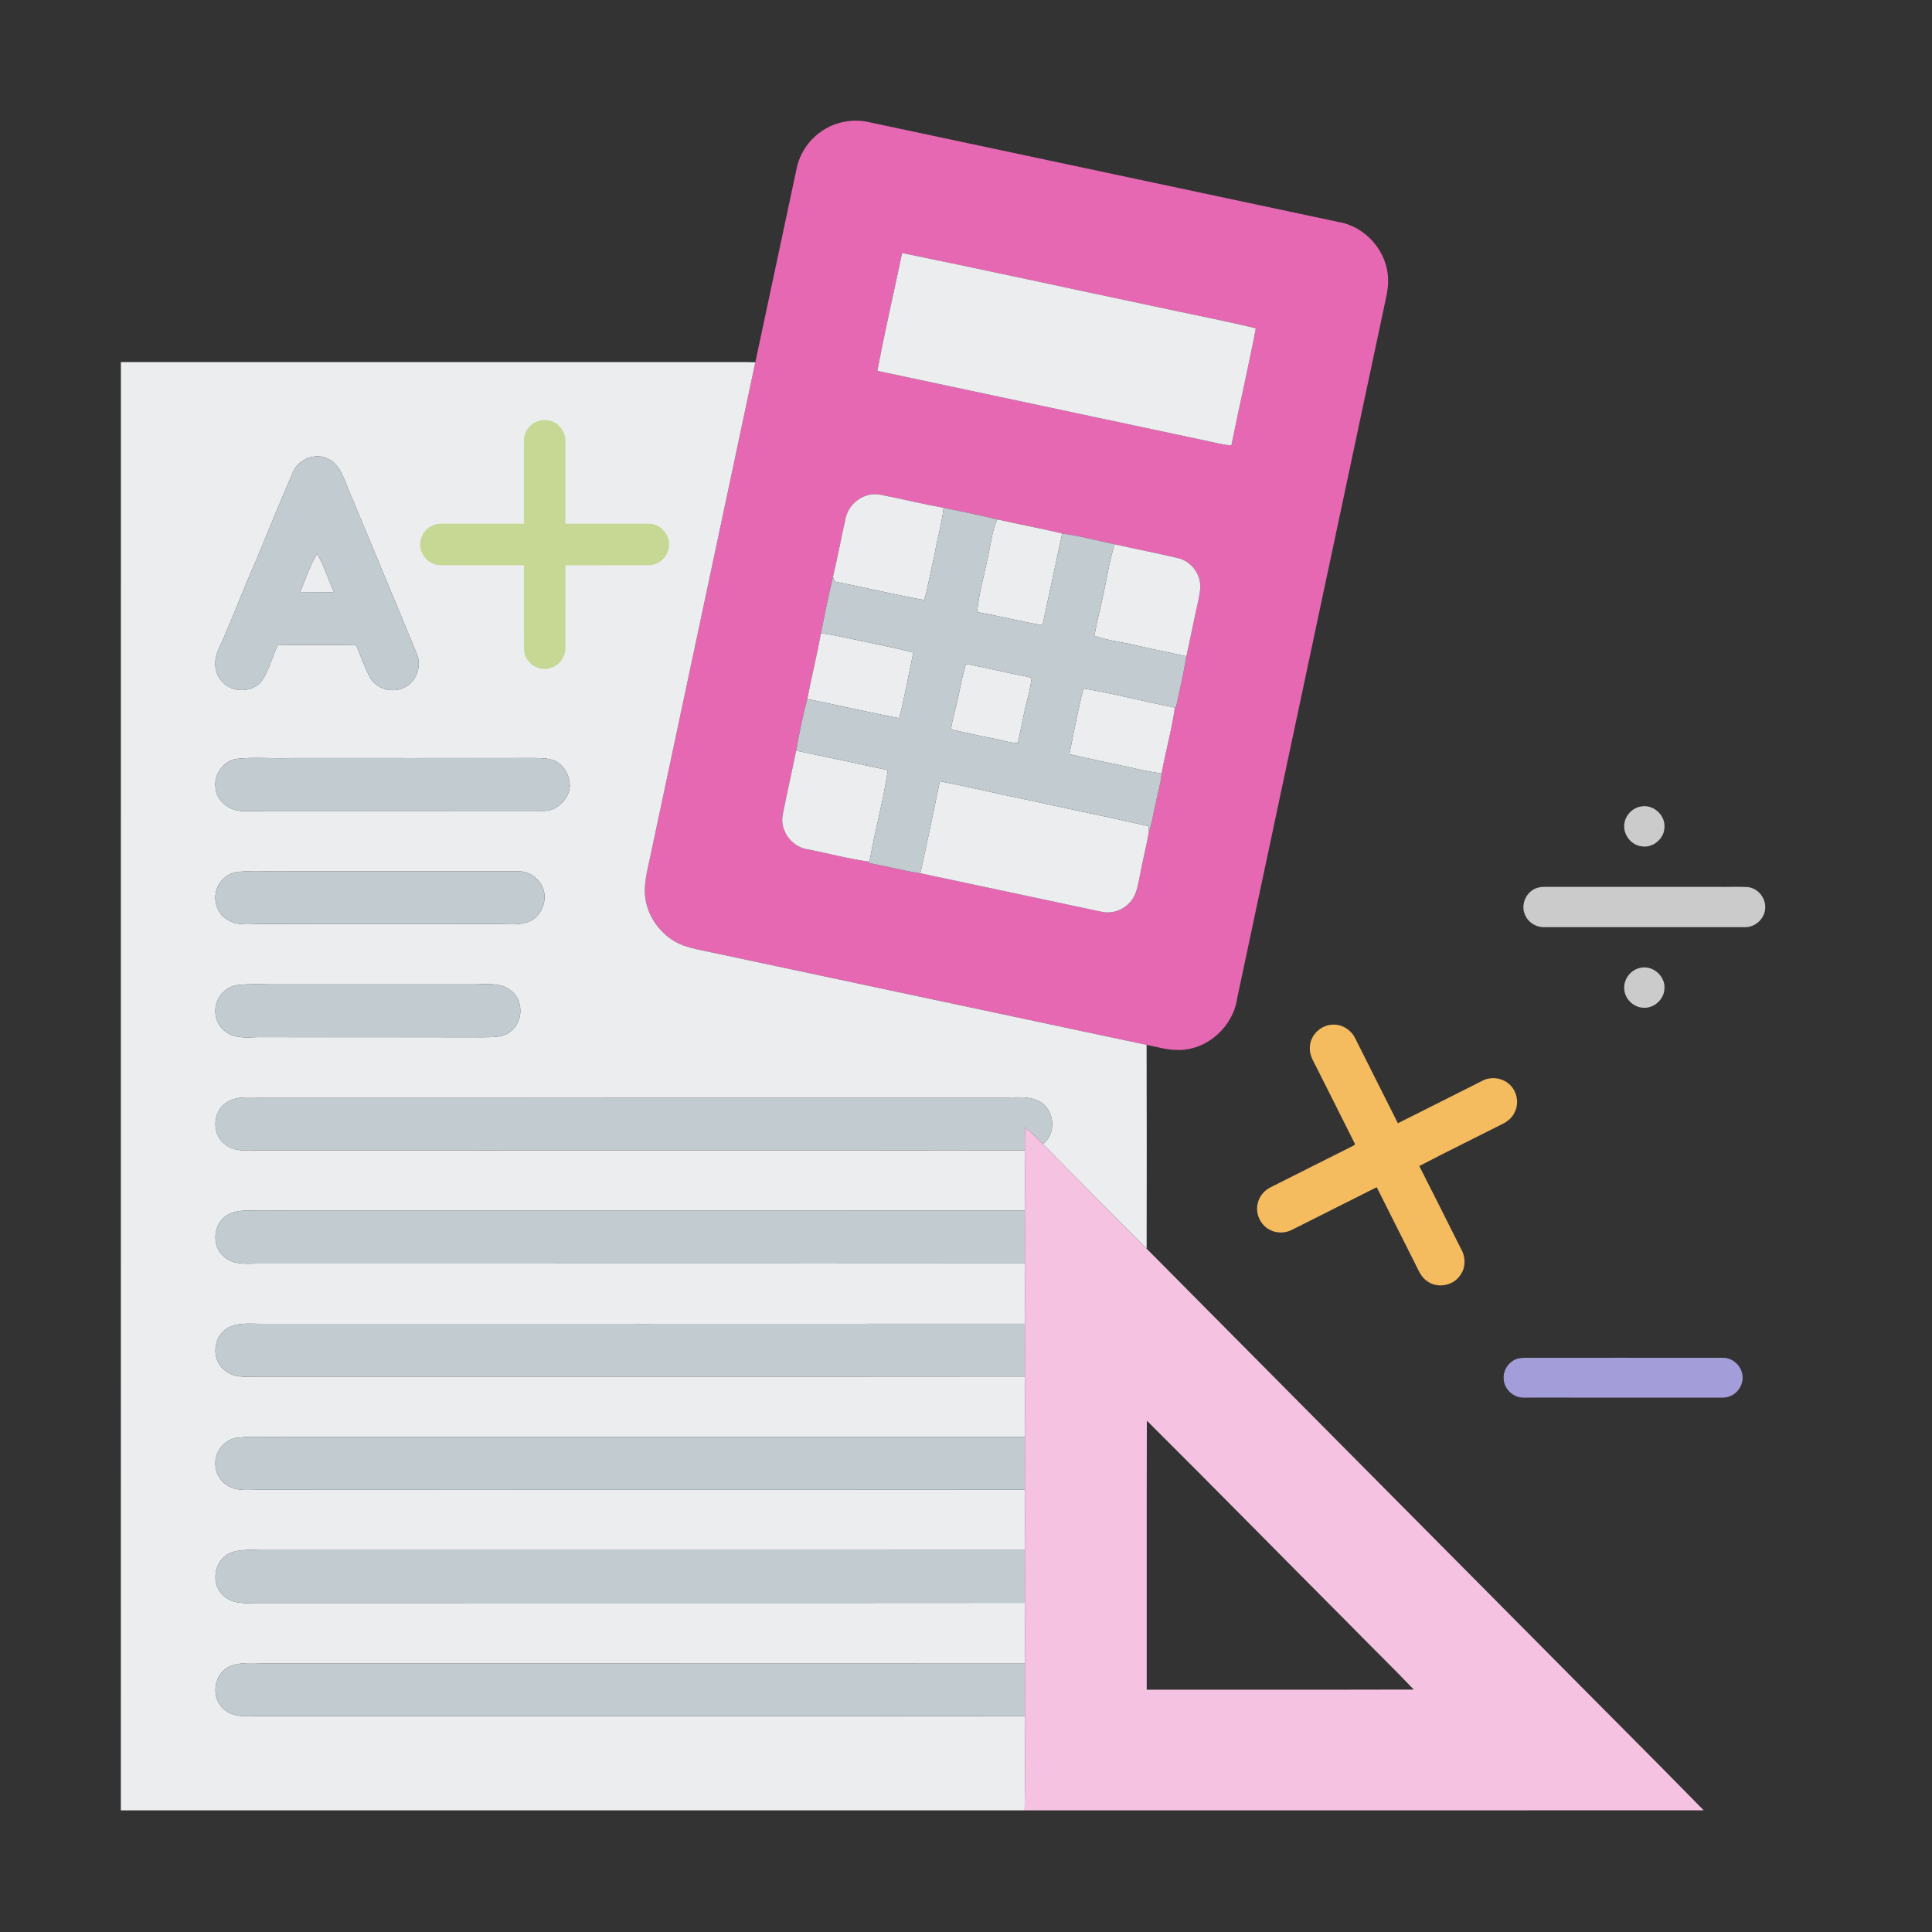<svg width="48" height="48" viewBox="0 0 48 48" fill="none" xmlns="http://www.w3.org/2000/svg">
<rect x="0" y="0" width="48" height="48" fill="#333333" stroke="none"/>
<path d="M20.385 3.28C20.731 3.027 21.186 2.939 21.602 3.038C25.485 3.862 29.367 4.687 33.249 5.514C33.926 5.625 34.471 6.244 34.486 6.93C34.499 7.185 34.425 7.432 34.376 7.679C33.163 13.384 31.95 19.088 30.739 24.793C30.643 25.498 30.005 26.084 29.289 26.086C29.015 26.094 28.753 26.01 28.487 25.96C24.882 25.192 21.276 24.427 17.671 23.659C17.443 23.61 17.212 23.572 16.991 23.495C16.41 23.287 15.992 22.686 16.021 22.066C16.037 21.742 16.131 21.428 16.192 21.111C17.05 17.074 17.911 13.038 18.766 9.001C19.111 7.395 19.448 5.787 19.793 4.181C19.869 3.82 20.084 3.493 20.385 3.28ZM22.413 6.286C22.208 7.262 21.982 8.234 21.798 9.214C24.557 9.799 27.315 10.386 30.073 10.973C30.245 11.012 30.416 11.055 30.593 11.067C30.789 10.096 31.014 9.131 31.201 8.157C30.346 7.951 29.48 7.786 28.62 7.599C26.551 7.162 24.484 6.71 22.413 6.286ZM21.015 12.856C20.902 13.347 20.812 13.844 20.693 14.335C20.585 14.798 20.489 15.264 20.395 15.731C20.299 16.279 20.161 16.818 20.057 17.365C19.944 17.787 19.857 18.218 19.78 18.65C19.672 19.18 19.551 19.708 19.447 20.239C19.368 20.624 19.657 21.028 20.04 21.097C20.561 21.197 21.077 21.338 21.603 21.41L21.597 21.444C22.022 21.517 22.438 21.636 22.866 21.696C24.359 22.013 25.852 22.332 27.346 22.648C27.613 22.718 27.905 22.616 28.083 22.408C28.244 22.23 28.272 21.983 28.32 21.758C28.386 21.392 28.48 21.032 28.547 20.666C28.623 20.446 28.651 20.214 28.706 19.988C28.758 19.731 28.836 19.48 28.861 19.218C28.956 18.669 29.116 18.132 29.19 17.579L29.22 17.555C29.31 17.14 29.409 16.726 29.476 16.306C29.581 15.842 29.669 15.375 29.773 14.912C29.806 14.755 29.84 14.592 29.807 14.433C29.751 14.153 29.524 13.914 29.242 13.86C28.728 13.739 28.209 13.638 27.693 13.523C27.261 13.425 26.829 13.319 26.391 13.254C25.855 13.126 25.313 13.026 24.775 12.903C24.335 12.793 23.888 12.71 23.444 12.616C22.918 12.522 22.399 12.393 21.876 12.291C21.497 12.211 21.102 12.485 21.015 12.856Z" fill="#E668B3"/>
<path d="M22.413 6.286C24.484 6.71 26.551 7.162 28.62 7.599C29.48 7.786 30.346 7.951 31.201 8.157C31.014 9.131 30.789 10.096 30.593 11.067C30.416 11.055 30.245 11.012 30.073 10.973C27.315 10.386 24.557 9.799 21.798 9.214C21.982 8.234 22.208 7.262 22.413 6.286Z" fill="#EBEDEF"/>
<path d="M3.003 8.996C7.985 8.995 12.966 8.996 17.948 8.996C18.221 8.999 18.493 8.99 18.766 9.001C17.91 13.038 17.05 17.074 16.192 21.111C16.131 21.428 16.037 21.742 16.021 22.067C15.992 22.686 16.41 23.288 16.991 23.495C17.211 23.572 17.443 23.61 17.67 23.66C21.276 24.427 24.882 25.192 28.487 25.96C28.492 27.648 28.491 29.336 28.488 31.023C27.622 30.162 26.769 29.29 25.909 28.423C26.252 28.169 26.204 27.596 25.85 27.377C25.572 27.215 25.235 27.273 24.929 27.268C18.807 27.266 12.685 27.27 6.563 27.266C6.239 27.28 5.864 27.202 5.59 27.419C5.276 27.658 5.268 28.193 5.59 28.429C5.809 28.611 6.11 28.588 6.376 28.581C12.738 28.577 19.099 28.584 25.462 28.578C25.466 29.078 25.465 29.577 25.462 30.077C19.178 30.081 12.894 30.079 6.61 30.078C6.29 30.091 5.934 30.019 5.644 30.19C5.295 30.401 5.246 30.959 5.563 31.219C5.784 31.421 6.099 31.401 6.376 31.392C12.738 31.388 19.1 31.395 25.462 31.389C25.465 31.889 25.465 32.389 25.462 32.888C19.178 32.892 12.894 32.89 6.61 32.889C6.289 32.902 5.934 32.831 5.644 33.001C5.295 33.213 5.246 33.769 5.564 34.03C5.784 34.232 6.099 34.212 6.376 34.203C12.738 34.199 19.1 34.207 25.462 34.2C25.465 34.7 25.465 35.2 25.462 35.7C19.365 35.703 13.269 35.7 7.172 35.701C6.753 35.715 6.333 35.674 5.915 35.717C5.584 35.745 5.322 36.07 5.352 36.4C5.358 36.64 5.517 36.859 5.737 36.951C5.938 37.041 6.163 37.015 6.376 37.015C12.738 37.01 19.1 37.017 25.462 37.011C25.465 37.511 25.465 38.011 25.462 38.51C19.193 38.514 12.925 38.511 6.656 38.511C6.34 38.521 6.004 38.464 5.704 38.589C5.309 38.771 5.224 39.376 5.564 39.653C5.784 39.854 6.099 39.834 6.376 39.826C12.738 39.822 19.1 39.828 25.462 39.822C25.465 40.322 25.465 40.822 25.462 41.321C19.193 41.325 12.925 41.322 6.656 41.323C6.341 41.333 6.005 41.276 5.705 41.4C5.308 41.581 5.224 42.187 5.564 42.464C5.784 42.665 6.1 42.645 6.377 42.636C12.738 42.633 19.1 42.64 25.462 42.633C25.462 43.415 25.472 44.197 25.457 44.978C17.972 44.978 10.488 44.978 3.002 44.978C3.003 32.984 3.002 20.99 3.003 8.996ZM7.28 11.727C6.968 12.451 6.666 13.179 6.369 13.909C6.042 14.639 5.77 15.391 5.436 16.117C5.313 16.366 5.307 16.686 5.494 16.906C5.736 17.22 6.27 17.23 6.51 16.907C6.692 16.641 6.763 16.317 6.901 16.029C7.551 16.021 8.2 16.021 8.85 16.029C8.958 16.294 9.053 16.566 9.187 16.82C9.344 17.119 9.754 17.234 10.049 17.079C10.358 16.928 10.488 16.535 10.348 16.224C9.786 14.866 9.219 13.51 8.654 12.154C8.536 11.876 8.445 11.529 8.144 11.394C7.825 11.244 7.418 11.404 7.28 11.727ZM5.875 18.854C5.532 18.907 5.286 19.277 5.362 19.616C5.405 19.921 5.702 20.135 5.999 20.148C8.42 20.146 10.841 20.148 13.263 20.146C13.431 20.145 13.611 20.17 13.766 20.09C13.961 19.991 14.12 19.802 14.153 19.581C14.177 19.336 14.058 19.082 13.857 18.941C13.696 18.835 13.495 18.839 13.309 18.833C11.279 18.836 9.249 18.834 7.219 18.834C6.771 18.852 6.321 18.803 5.875 18.854ZM5.875 21.666C5.669 21.7 5.489 21.847 5.405 22.038C5.279 22.317 5.373 22.689 5.644 22.845C5.889 23.009 6.194 22.955 6.47 22.955C8.437 22.961 10.405 22.957 12.373 22.957C12.61 22.959 12.853 22.985 13.084 22.919C13.361 22.838 13.541 22.546 13.529 22.264C13.527 21.932 13.218 21.647 12.891 21.647C11 21.642 9.11 21.648 7.219 21.645C6.771 21.663 6.321 21.614 5.875 21.666ZM5.876 24.477C5.681 24.508 5.51 24.642 5.421 24.816C5.279 25.088 5.353 25.467 5.617 25.638C5.848 25.812 6.152 25.773 6.423 25.767C8.266 25.773 10.108 25.766 11.952 25.771C12.202 25.763 12.487 25.796 12.693 25.62C13.006 25.379 13.009 24.844 12.691 24.607C12.443 24.408 12.106 24.454 11.81 24.457C10.123 24.456 8.437 24.456 6.75 24.457C6.459 24.455 6.165 24.44 5.876 24.477Z" fill="#EBEDEF"/>
<path d="M21.014 12.856C21.101 12.485 21.497 12.211 21.875 12.291C22.399 12.393 22.918 12.522 23.444 12.616C23.399 13.015 23.281 13.399 23.216 13.794C23.125 14.164 23.067 14.543 22.962 14.909C22.219 14.773 21.484 14.595 20.743 14.45C20.73 14.421 20.706 14.364 20.693 14.335C20.812 13.844 20.901 13.347 21.014 12.856Z" fill="#EBEDEF"/>
<path d="M24.525 13.927C24.609 13.586 24.632 13.228 24.775 12.904C25.312 13.026 25.854 13.126 26.39 13.254C26.223 14.013 26.065 14.773 25.901 15.533C25.356 15.443 24.822 15.302 24.278 15.208C24.312 14.773 24.438 14.353 24.525 13.927Z" fill="#EBEDEF"/>
<path d="M27.372 14.95C27.486 14.476 27.545 13.989 27.693 13.523C28.209 13.638 28.728 13.739 29.242 13.86C29.524 13.914 29.751 14.154 29.807 14.433C29.84 14.592 29.806 14.755 29.773 14.912C29.668 15.375 29.581 15.843 29.475 16.306C28.961 16.193 28.446 16.087 27.932 15.972C27.681 15.926 27.429 15.883 27.189 15.796C27.242 15.512 27.305 15.23 27.372 14.95Z" fill="#EBEDEF"/>
<path d="M7.457 14.709C7.591 14.388 7.699 14.053 7.878 13.754C8.054 14.055 8.151 14.394 8.295 14.71C8.015 14.714 7.736 14.706 7.457 14.709Z" fill="#EBEDEF"/>
<path d="M20.395 15.731C20.727 15.776 21.053 15.852 21.381 15.921C21.817 16.019 22.259 16.095 22.692 16.212C22.573 16.756 22.481 17.305 22.34 17.844C21.577 17.694 20.819 17.523 20.057 17.365C20.161 16.818 20.299 16.279 20.395 15.731Z" fill="#EBEDEF"/>
<path d="M24.001 16.495C24.546 16.601 25.086 16.731 25.631 16.836C25.613 16.99 25.584 17.142 25.544 17.292C25.443 17.677 25.375 18.07 25.289 18.46C25.076 18.457 24.875 18.383 24.668 18.345C24.317 18.284 23.973 18.194 23.625 18.124C23.649 17.972 23.681 17.822 23.722 17.673C23.83 17.284 23.876 16.88 24.001 16.495Z" fill="#EBEDEF"/>
<path d="M26.917 17.107C27.681 17.231 28.43 17.433 29.189 17.579C29.116 18.132 28.955 18.669 28.861 19.218C28.649 19.186 28.436 19.148 28.227 19.1C27.676 18.971 27.118 18.869 26.568 18.736C26.679 18.192 26.78 17.645 26.917 17.107Z" fill="#EBEDEF"/>
<path d="M19.78 18.65C20.54 18.808 21.3 18.969 22.059 19.134C21.947 19.9 21.732 20.646 21.603 21.41C21.077 21.338 20.561 21.197 20.04 21.097C19.657 21.028 19.368 20.624 19.447 20.239C19.551 19.708 19.672 19.18 19.78 18.65Z" fill="#EBEDEF"/>
<path d="M23.35 19.411C24.041 19.543 24.726 19.709 25.416 19.849C26.456 20.078 27.5 20.29 28.538 20.527C28.54 20.562 28.544 20.632 28.546 20.666C28.48 21.032 28.386 21.392 28.32 21.758C28.272 21.983 28.243 22.23 28.082 22.408C27.905 22.616 27.613 22.718 27.345 22.648C25.852 22.332 24.359 22.013 22.865 21.696C23.036 20.936 23.191 20.174 23.35 19.411Z" fill="#EBEDEF"/>
<path d="M7.28 11.727C7.418 11.404 7.825 11.244 8.145 11.393C8.445 11.529 8.536 11.876 8.654 12.154C9.219 13.51 9.786 14.866 10.348 16.224C10.488 16.535 10.358 16.928 10.049 17.079C9.754 17.234 9.344 17.118 9.187 16.82C9.053 16.566 8.958 16.294 8.85 16.029C8.2 16.021 7.551 16.021 6.902 16.029C6.763 16.317 6.693 16.64 6.51 16.907C6.27 17.23 5.736 17.22 5.494 16.906C5.307 16.686 5.313 16.366 5.436 16.117C5.771 15.391 6.042 14.639 6.369 13.909C6.666 13.179 6.968 12.451 7.28 11.727ZM7.457 14.709C7.736 14.707 8.015 14.714 8.295 14.71C8.151 14.394 8.054 14.055 7.878 13.754C7.699 14.053 7.591 14.388 7.457 14.709Z" fill="#C2CBD0"/>
<path d="M23.444 12.616C23.888 12.71 24.335 12.794 24.775 12.904C24.632 13.228 24.609 13.586 24.525 13.927C24.438 14.353 24.312 14.773 24.278 15.208C24.822 15.302 25.357 15.444 25.901 15.533C26.065 14.774 26.223 14.013 26.391 13.254C26.829 13.319 27.261 13.425 27.693 13.523C27.545 13.989 27.486 14.476 27.372 14.95C27.305 15.23 27.242 15.512 27.189 15.796C27.429 15.883 27.681 15.926 27.932 15.973C28.445 16.087 28.961 16.193 29.475 16.306C29.409 16.726 29.31 17.14 29.22 17.556L29.19 17.579C28.43 17.433 27.681 17.231 26.917 17.107C26.78 17.646 26.679 18.192 26.568 18.736C27.119 18.869 27.676 18.971 28.228 19.1C28.437 19.149 28.649 19.186 28.861 19.218C28.835 19.48 28.758 19.731 28.706 19.988C28.651 20.214 28.623 20.446 28.546 20.667C28.544 20.632 28.541 20.563 28.539 20.527C27.5 20.29 26.457 20.078 25.416 19.849C24.726 19.709 24.041 19.543 23.35 19.411C23.191 20.174 23.037 20.936 22.866 21.696C22.438 21.636 22.022 21.517 21.597 21.444L21.603 21.41C21.732 20.646 21.947 19.9 22.059 19.134C21.3 18.969 20.54 18.808 19.78 18.65C19.857 18.218 19.943 17.788 20.057 17.365C20.819 17.523 21.577 17.694 22.34 17.844C22.481 17.305 22.574 16.756 22.692 16.212C22.259 16.095 21.817 16.019 21.381 15.92C21.053 15.852 20.727 15.776 20.395 15.731C20.489 15.264 20.585 14.798 20.693 14.335C20.706 14.364 20.73 14.421 20.743 14.45C21.484 14.595 22.219 14.773 22.962 14.909C23.067 14.543 23.125 14.164 23.216 13.794C23.281 13.399 23.4 13.015 23.444 12.616ZM24.001 16.495C23.876 16.88 23.83 17.284 23.722 17.674C23.681 17.822 23.649 17.972 23.625 18.124C23.973 18.195 24.317 18.284 24.667 18.345C24.875 18.383 25.076 18.457 25.289 18.46C25.375 18.07 25.443 17.677 25.544 17.292C25.584 17.142 25.613 16.99 25.631 16.836C25.086 16.732 24.546 16.601 24.001 16.495Z" fill="#C2CBD0"/>
<path d="M5.875 18.854C6.321 18.803 6.771 18.851 7.219 18.834C9.249 18.834 11.279 18.835 13.309 18.833C13.495 18.839 13.696 18.835 13.857 18.941C14.058 19.082 14.177 19.336 14.153 19.581C14.12 19.802 13.961 19.99 13.766 20.09C13.611 20.17 13.431 20.145 13.263 20.146C10.841 20.148 8.42 20.145 5.999 20.147C5.702 20.135 5.404 19.921 5.362 19.616C5.286 19.277 5.531 18.907 5.875 18.854Z" fill="#C2CBD0"/>
<path d="M5.876 21.665C6.322 21.614 6.771 21.663 7.219 21.645C9.11 21.648 11 21.642 12.891 21.647C13.218 21.647 13.527 21.932 13.529 22.264C13.541 22.546 13.362 22.838 13.084 22.919C12.853 22.985 12.61 22.959 12.373 22.957C10.405 22.957 8.437 22.961 6.47 22.955C6.194 22.955 5.889 23.009 5.645 22.845C5.373 22.689 5.279 22.317 5.406 22.038C5.489 21.847 5.669 21.7 5.876 21.665Z" fill="#C2CBD0"/>
<path d="M5.876 24.477C6.165 24.44 6.459 24.455 6.75 24.457C8.437 24.456 10.123 24.456 11.81 24.457C12.106 24.454 12.443 24.408 12.691 24.607C13.008 24.844 13.006 25.379 12.693 25.62C12.487 25.795 12.202 25.763 11.951 25.771C10.108 25.766 8.266 25.772 6.423 25.767C6.152 25.772 5.848 25.812 5.617 25.637C5.353 25.466 5.279 25.088 5.421 24.816C5.51 24.641 5.681 24.508 5.876 24.477Z" fill="#C2CBD0"/>
<path d="M5.59 27.419C5.864 27.202 6.24 27.28 6.563 27.266C12.685 27.27 18.807 27.265 24.929 27.268C25.235 27.273 25.572 27.214 25.85 27.377C26.205 27.595 26.252 28.168 25.91 28.423C25.77 28.277 25.626 28.135 25.467 28.011C25.46 28.2 25.46 28.389 25.462 28.577C19.1 28.584 12.738 28.577 6.376 28.581C6.11 28.588 5.809 28.611 5.59 28.429C5.268 28.193 5.276 27.658 5.59 27.419Z" fill="#C2CBD0"/>
<path d="M5.644 30.19C5.934 30.019 6.29 30.091 6.61 30.078C12.894 30.079 19.178 30.081 25.461 30.077C25.463 30.514 25.463 30.951 25.461 31.389C19.1 31.395 12.738 31.388 6.376 31.392C6.099 31.401 5.784 31.42 5.563 31.219C5.246 30.959 5.295 30.401 5.644 30.19Z" fill="#C2CBD0"/>
<path d="M5.644 33.001C5.934 32.831 6.289 32.902 6.61 32.889C12.894 32.89 19.178 32.892 25.462 32.888C25.464 33.325 25.463 33.763 25.462 34.2C19.1 34.207 12.738 34.199 6.376 34.203C6.099 34.212 5.784 34.231 5.564 34.03C5.246 33.769 5.295 33.212 5.644 33.001Z" fill="#C2CBD0"/>
<path d="M5.352 36.4C5.322 36.07 5.583 35.745 5.915 35.717C6.333 35.674 6.753 35.715 7.172 35.701C13.269 35.7 19.365 35.703 25.461 35.7C25.464 36.137 25.463 36.574 25.462 37.011C19.1 37.017 12.738 37.01 6.376 37.014C6.163 37.015 5.938 37.041 5.737 36.951C5.517 36.859 5.358 36.64 5.352 36.4Z" fill="#C2CBD0"/>
<path d="M5.705 38.588C6.004 38.464 6.34 38.521 6.657 38.511C12.925 38.511 19.193 38.514 25.462 38.51C25.464 38.948 25.463 39.385 25.462 39.822C19.1 39.828 12.739 39.821 6.376 39.825C6.1 39.834 5.784 39.854 5.564 39.652C5.224 39.375 5.309 38.771 5.705 38.588Z" fill="#C2CBD0"/>
<path d="M5.705 41.399C6.004 41.275 6.34 41.332 6.656 41.323C12.925 41.322 19.193 41.325 25.461 41.321C25.463 41.758 25.463 42.196 25.461 42.633C19.1 42.639 12.738 42.633 6.377 42.636C6.1 42.645 5.784 42.665 5.564 42.463C5.224 42.187 5.308 41.581 5.705 41.399Z" fill="#C2CBD0"/>
<path d="M25.467 28.011C25.626 28.135 25.77 28.277 25.91 28.423C26.769 29.29 27.622 30.162 28.488 31.023C31.799 34.364 35.114 37.7 38.427 41.039C39.725 42.353 41.035 43.655 42.327 44.976C36.703 44.981 31.08 44.977 25.457 44.978C25.472 44.197 25.462 43.415 25.462 42.633C25.464 42.196 25.464 41.758 25.462 41.321C25.465 40.821 25.465 40.322 25.462 39.822C25.464 39.385 25.464 38.948 25.462 38.51C25.465 38.011 25.465 37.511 25.462 37.011C25.464 36.574 25.464 36.137 25.462 35.7C25.465 35.2 25.465 34.7 25.462 34.2C25.464 33.763 25.464 33.325 25.462 32.888C25.465 32.388 25.465 31.889 25.462 31.389C25.464 30.951 25.464 30.514 25.462 30.077C25.465 29.577 25.466 29.077 25.462 28.578C25.46 28.389 25.46 28.2 25.467 28.011ZM28.493 35.295C28.487 37.523 28.492 39.751 28.49 41.98C30.702 41.978 32.913 41.983 35.125 41.977C34.61 41.437 34.075 40.917 33.553 40.384C31.864 38.69 30.188 36.982 28.493 35.295Z" fill="#F5C3E1"/>
<path d="M37.739 33.748C37.806 33.733 37.875 33.734 37.944 33.734C39.563 33.735 41.181 33.732 42.8 33.735C43.033 33.728 43.245 33.912 43.286 34.138C43.333 34.363 43.196 34.603 42.985 34.687C42.867 34.738 42.737 34.722 42.613 34.724C41.088 34.724 39.562 34.724 38.037 34.723C37.931 34.722 37.822 34.734 37.719 34.705C37.523 34.649 37.367 34.467 37.359 34.261C37.338 34.027 37.507 33.794 37.739 33.748Z" fill="#A39ED9"/>
<path d="M13.296 10.492C13.461 10.407 13.673 10.42 13.825 10.527C13.959 10.623 14.047 10.783 14.047 10.948C14.048 11.636 14.047 12.324 14.047 13.012C14.735 13.014 15.422 13.01 16.109 13.013C16.396 13.004 16.646 13.275 16.623 13.56C16.611 13.822 16.372 14.047 16.109 14.043C15.422 14.043 14.735 14.042 14.048 14.044C14.046 14.732 14.047 15.42 14.047 16.108C14.048 16.333 13.883 16.545 13.665 16.602C13.368 16.694 13.027 16.451 13.019 16.14C13.012 15.441 13.019 14.742 13.016 14.043C12.328 14.043 11.641 14.043 10.953 14.043C10.765 14.043 10.583 13.929 10.497 13.764C10.399 13.578 10.43 13.334 10.574 13.18C10.677 13.063 10.834 13.007 10.987 13.013C11.664 13.012 12.34 13.013 13.016 13.012C13.017 12.325 13.015 11.638 13.017 10.951C13.015 10.762 13.125 10.576 13.296 10.492Z" fill="#C6D893"/>
<path d="M33.112 25.457C33.339 25.444 33.562 25.583 33.663 25.784C34.02 26.491 34.373 27.2 34.73 27.907C35.431 27.557 36.129 27.202 36.83 26.851C37.023 26.748 37.271 26.77 37.448 26.897C37.674 27.055 37.758 27.377 37.636 27.625C37.573 27.776 37.435 27.879 37.289 27.945C36.614 28.287 35.933 28.619 35.262 28.97C35.614 29.659 35.958 30.353 36.307 31.044C36.419 31.246 36.415 31.511 36.27 31.696C36.096 31.944 35.721 32.013 35.47 31.839C35.315 31.744 35.245 31.569 35.168 31.414C34.846 30.774 34.527 30.135 34.204 29.496C33.502 29.847 32.802 30.201 32.1 30.554C31.93 30.642 31.718 30.646 31.549 30.554C31.32 30.441 31.191 30.166 31.243 29.917C31.278 29.735 31.403 29.576 31.57 29.497C32.24 29.16 32.91 28.821 33.581 28.486C33.613 28.466 33.689 28.447 33.65 28.395C33.339 27.771 33.024 27.149 32.712 26.526C32.632 26.368 32.528 26.207 32.543 26.023C32.546 25.723 32.814 25.463 33.112 25.457Z" fill="#F5BB5F"/>
<path d="M40.765 20.038C41.06 19.977 41.363 20.232 41.353 20.532C41.364 20.822 41.076 21.076 40.789 21.028C40.508 20.997 40.297 20.701 40.364 20.424C40.404 20.231 40.569 20.071 40.765 20.038Z" fill="#CBCBCB"/>
<path d="M38.209 22.054C38.285 22.032 38.366 22.034 38.445 22.034C39.842 22.034 41.24 22.034 42.637 22.034C42.898 22.039 43.16 22.025 43.421 22.039C43.675 22.064 43.876 22.314 43.856 22.566C43.844 22.82 43.612 23.039 43.358 23.035C41.688 23.035 40.018 23.035 38.348 23.035C38.149 23.035 37.956 22.905 37.885 22.72C37.772 22.459 37.932 22.125 38.209 22.054Z" fill="#CBCBCB"/>
<path d="M40.765 24.044C41.071 23.978 41.385 24.261 41.352 24.571C41.34 24.837 41.086 25.06 40.821 25.037C40.579 25.024 40.363 24.813 40.354 24.569C40.333 24.323 40.522 24.083 40.765 24.044Z" fill="#CBCBCB"/>
</svg>
